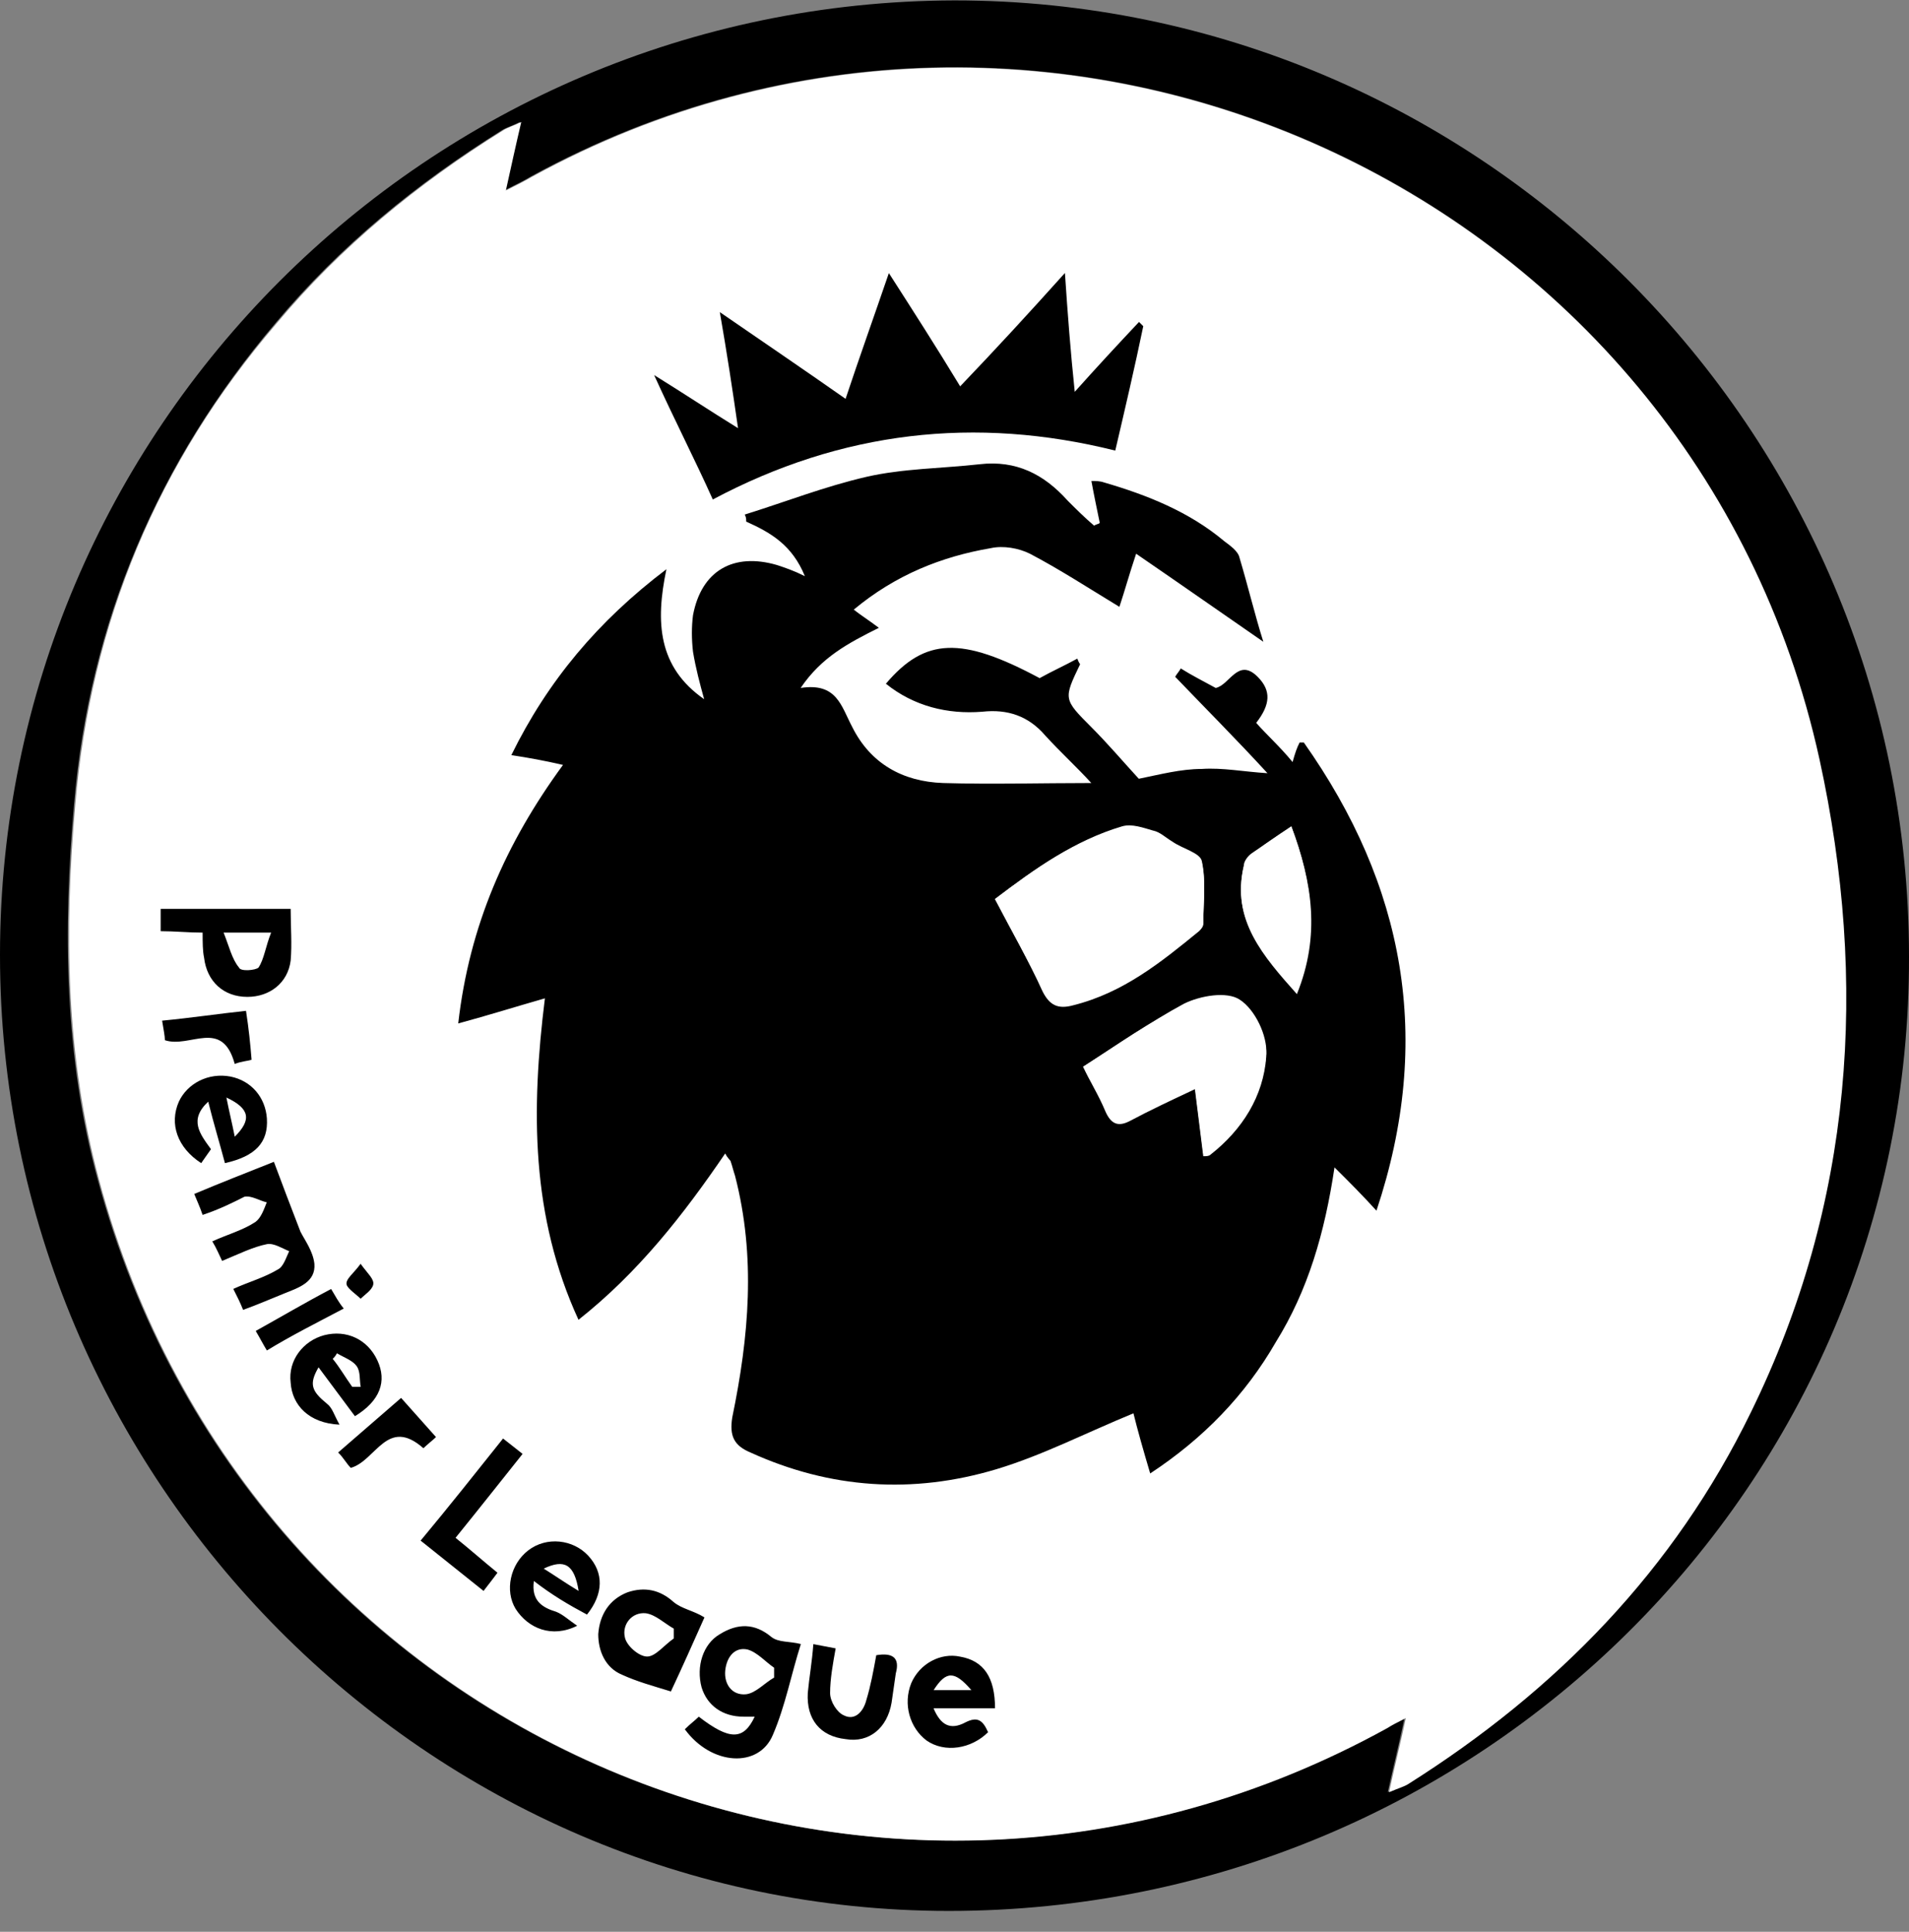 <svg width="84" height="85" viewBox="0 0 84 85" fill="none" xmlns="http://www.w3.org/2000/svg">
<rect x="0" y="0" width="84" height="85" fill="#808080" stroke="none"/>
<path d="M42 0.018C65.123 0.018 84 18.894 84 42.081C84.064 65.327 65.123 84.081 41.754 84.081C18.818 84.081 0 65.141 0 42.017C0 18.894 18.818 0.081 42 0.018ZM22.878 5.369C22.509 5.555 22.264 5.614 22.078 5.737C18.327 8.074 14.944 10.843 12.116 14.225C6.947 20.313 3.937 27.383 3.26 35.375C2.769 40.908 2.828 46.505 4.305 51.915C10.948 76.634 38.617 88.382 61.004 76.02C61.249 75.897 61.436 75.775 61.804 75.588C61.559 76.757 61.313 77.739 61.068 78.848C61.5 78.662 61.681 78.603 61.927 78.48C68.447 74.42 73.611 69.073 76.994 62.122C81.481 52.897 82.099 43.181 80.008 33.402C74.534 8.128 46.064 -4.665 23.373 7.76C23.064 7.947 22.696 8.128 22.205 8.374C22.446 7.274 22.632 6.414 22.878 5.369Z" fill="black"/>
<path d="M22.937 5.369C22.691 6.414 22.505 7.274 22.259 8.383C22.75 8.137 23.119 7.951 23.428 7.769C46.119 -4.652 74.529 8.201 80.062 33.411C82.213 43.249 81.54 52.965 77.048 62.131C73.666 69.078 68.501 74.37 61.981 78.489C61.795 78.612 61.55 78.675 61.122 78.857C61.368 77.689 61.613 76.766 61.859 75.597C61.49 75.784 61.245 75.906 61.059 76.029C38.676 88.391 11.002 76.643 4.36 51.924C2.882 46.45 2.823 40.917 3.314 35.384C3.992 27.392 6.942 20.317 12.171 14.23C14.999 10.847 18.381 8.078 22.132 5.741C22.323 5.614 22.568 5.55 22.937 5.369Z" fill="white"/>
<path d="M50.611 64.832C50.301 63.786 50.056 62.927 49.874 62.186C47.783 63.045 45.878 64.032 43.845 64.645C40.154 65.75 36.526 65.505 33.02 63.909C32.284 63.6 32.097 63.172 32.22 62.372C32.957 58.803 33.266 55.303 32.343 51.733C32.279 51.547 32.22 51.302 32.157 51.12C32.157 51.056 32.034 50.997 31.911 50.752C30.065 53.457 28.097 55.98 25.455 58.071C23.364 53.52 23.364 48.847 23.977 43.927C22.686 44.296 21.518 44.664 20.163 45.032C20.654 40.727 22.254 37.099 24.773 33.657C23.973 33.471 23.296 33.348 22.5 33.225C24.1 29.965 26.314 27.324 29.324 25.046C28.833 27.383 28.956 29.352 30.984 30.765C30.797 30.088 30.615 29.411 30.493 28.674C30.429 28.119 30.429 27.569 30.493 27.074C30.861 25.105 32.275 24.305 34.184 24.86C34.553 24.982 34.921 25.105 35.416 25.351C34.862 23.996 33.939 23.446 32.834 22.95C32.834 22.827 32.834 22.764 32.77 22.641C34.553 22.086 36.276 21.409 38.121 20.982C39.722 20.613 41.44 20.613 43.104 20.427C44.705 20.24 45.932 20.859 46.978 22.027C47.346 22.395 47.715 22.764 48.146 23.132C48.21 23.068 48.333 23.068 48.392 23.009C48.269 22.395 48.146 21.841 48.024 21.163C48.21 21.163 48.392 21.163 48.578 21.227C50.483 21.782 52.329 22.518 53.866 23.809C54.111 23.996 54.48 24.241 54.543 24.546C54.911 25.778 55.221 27.069 55.589 28.238C53.807 27.006 51.961 25.714 49.992 24.364C49.683 25.287 49.501 25.964 49.256 26.701C47.842 25.842 46.61 25.041 45.319 24.364C44.828 24.119 44.15 23.996 43.595 24.119C41.445 24.487 39.413 25.287 37.567 26.824C37.876 27.069 38.181 27.256 38.672 27.624C37.317 28.301 36.148 28.915 35.23 30.27C36.83 30.024 37.012 31.07 37.503 31.993C38.303 33.593 39.717 34.394 41.499 34.453C43.65 34.516 45.805 34.453 48.019 34.453C47.405 33.775 46.664 33.098 45.991 32.361C45.255 31.502 44.332 31.193 43.223 31.316C41.686 31.438 40.208 31.07 38.981 30.084C40.704 28.056 42.3 27.992 45.746 29.838C46.3 29.529 46.851 29.283 47.405 28.979C47.469 29.165 47.528 29.224 47.528 29.224C46.791 30.761 46.791 30.761 48.019 31.993C48.756 32.73 49.433 33.53 50.11 34.266C51.033 34.08 51.956 33.834 52.879 33.834C53.802 33.771 54.725 33.957 55.771 34.021C54.416 32.543 53.066 31.193 51.711 29.779C51.774 29.656 51.897 29.533 51.956 29.411C52.447 29.72 52.938 29.965 53.493 30.27C54.107 30.147 54.475 28.915 55.339 29.779C55.953 30.393 55.894 31.011 55.275 31.806C55.766 32.361 56.321 32.852 56.876 33.53C56.998 33.098 57.062 32.916 57.185 32.67H57.371C61.799 38.944 63.09 45.709 60.567 53.27C59.953 52.593 59.399 52.038 58.721 51.365C58.289 54.257 57.553 56.776 56.139 59.053C54.793 61.39 52.947 63.295 50.611 64.832ZM43.782 39.558C44.518 40.972 45.259 42.263 45.873 43.554C46.182 44.232 46.61 44.355 47.228 44.168C49.378 43.614 51.042 42.263 52.761 40.908C52.825 40.845 52.947 40.722 52.947 40.599C52.947 39.676 53.07 38.754 52.884 37.894C52.82 37.526 52.025 37.34 51.593 37.035C51.283 36.849 51.038 36.603 50.733 36.544C50.301 36.421 49.81 36.235 49.378 36.358C47.287 36.976 45.569 38.208 43.782 39.558ZM47.66 46.937C47.905 47.492 48.337 48.169 48.642 48.906C48.887 49.46 49.197 49.583 49.688 49.338C50.611 48.847 51.533 48.415 52.579 47.924L52.947 50.874C53.07 50.874 53.193 50.874 53.257 50.811C54.67 49.706 55.593 48.228 55.716 46.505C55.78 45.705 55.225 44.537 54.548 44.105C53.993 43.736 52.766 43.918 52.088 44.291C50.611 44.909 49.197 45.955 47.66 46.937ZM56.821 36.362C56.144 36.794 55.653 37.162 55.098 37.531C54.911 37.653 54.73 37.899 54.73 38.085C54.175 40.486 55.589 42.022 57.066 43.682C58.053 41.218 57.744 38.822 56.821 36.362Z" fill="black"/>
<path d="M46.859 12.011C46.982 13.857 47.105 15.453 47.291 17.24C48.337 16.071 49.196 15.148 50.119 14.166L50.306 14.353C49.937 16.135 49.505 17.981 49.074 19.826C42.922 18.29 37.021 18.967 31.365 21.977C30.565 20.195 29.706 18.535 28.783 16.503C30.074 17.303 31.183 18.04 32.475 18.84C32.229 17.117 31.984 15.521 31.674 13.734C33.643 15.089 35.366 16.258 37.207 17.549C37.821 15.703 38.44 13.98 39.112 12.016C40.217 13.739 41.204 15.276 42.249 16.999C43.845 15.33 45.259 13.793 46.859 12.011ZM8.915 53.456C8.792 53.088 8.67 52.843 8.547 52.534C9.715 52.042 10.82 51.611 12.052 51.12C12.42 52.102 12.789 53.088 13.22 54.193C13.407 54.561 13.775 55.052 13.834 55.607C13.898 56.407 13.157 56.653 12.543 56.898C11.929 57.144 11.375 57.389 10.697 57.635C10.575 57.325 10.452 57.08 10.265 56.712C10.943 56.403 11.62 56.221 12.234 55.852C12.479 55.73 12.602 55.298 12.725 55.052C12.416 54.929 12.047 54.684 11.743 54.743C11.129 54.866 10.511 55.175 9.774 55.48C9.652 55.234 9.529 54.925 9.342 54.62C10.02 54.311 10.697 54.129 11.247 53.761C11.493 53.575 11.616 53.206 11.738 52.902C11.429 52.838 11.061 52.593 10.756 52.656C10.27 52.902 9.656 53.211 8.915 53.456ZM22.136 63.295C22.445 63.541 22.691 63.727 22.995 63.972C22.013 65.204 21.09 66.373 20.045 67.664C20.658 68.155 21.213 68.646 21.89 69.201C21.704 69.446 21.522 69.692 21.277 70.001L18.508 67.787C19.74 66.309 20.909 64.832 22.136 63.295ZM38.558 72.829C39.294 72.706 39.603 72.952 39.417 73.629L39.231 74.92C39.044 76.025 38.249 76.702 37.203 76.52C36.098 76.398 35.48 75.661 35.544 74.493C35.607 73.815 35.73 73.138 35.789 72.342C36.157 72.406 36.403 72.465 36.771 72.529C36.648 73.206 36.526 73.884 36.526 74.497C36.526 74.866 36.835 75.357 37.139 75.479C37.63 75.725 37.998 75.293 38.121 74.802C38.312 74.179 38.435 73.506 38.558 72.829ZM10.329 46.814C9.774 44.786 8.36 46.137 7.256 45.769C7.256 45.582 7.192 45.278 7.133 44.909C8.424 44.786 9.656 44.6 10.825 44.477C10.947 45.278 11.011 45.891 11.07 46.628C10.884 46.691 10.638 46.691 10.329 46.814ZM15.435 64.586C15.248 64.4 15.125 64.154 14.88 63.909L17.649 61.508C18.14 62.063 18.631 62.613 19.185 63.231C19.063 63.354 18.817 63.541 18.631 63.722C17.035 62.313 16.539 64.281 15.435 64.586ZM11.743 59.421C11.556 59.112 11.434 58.867 11.252 58.562C12.357 57.948 13.402 57.33 14.571 56.716C14.757 57.025 14.88 57.271 15.125 57.576C13.957 58.194 12.852 58.744 11.743 59.421ZM15.867 55.607C16.176 56.039 16.48 56.284 16.421 56.53C16.358 56.775 16.053 56.962 15.867 57.144C15.68 56.957 15.312 56.712 15.253 56.53C15.189 56.284 15.557 56.039 15.867 55.607Z" fill="black"/>
<path d="M43.781 39.558C45.563 38.203 47.286 36.976 49.378 36.421C49.81 36.298 50.301 36.485 50.733 36.607C51.042 36.73 51.287 36.916 51.592 37.098C52.024 37.344 52.824 37.589 52.883 37.958C53.07 38.817 52.947 39.74 52.947 40.663C52.947 40.785 52.824 40.908 52.76 40.972C51.101 42.327 49.442 43.677 47.227 44.232C46.55 44.418 46.182 44.232 45.873 43.618C45.259 42.263 44.522 40.972 43.781 39.558ZM47.659 46.937C49.196 45.955 50.61 44.968 52.088 44.168C52.824 43.8 53.992 43.613 54.547 43.982C55.225 44.413 55.779 45.582 55.716 46.382C55.593 48.105 54.67 49.578 53.256 50.688C53.192 50.751 53.07 50.751 52.947 50.751L52.579 47.801C51.533 48.292 50.61 48.783 49.687 49.215C49.196 49.46 48.887 49.337 48.641 48.783C48.332 48.169 47.964 47.432 47.659 46.937ZM56.82 36.362C57.743 38.821 58.112 41.158 57.066 43.741C55.588 42.081 54.174 40.481 54.729 38.144C54.793 37.958 54.975 37.712 55.097 37.589C55.588 37.162 56.143 36.853 56.82 36.362Z" fill="white"/>
<path d="M33.944 72.028C33.208 71.415 32.467 71.415 31.671 71.906C30.934 72.338 30.625 73.32 30.871 74.243C31.116 75.043 31.794 75.534 32.717 75.534H33.208C32.717 76.579 32.103 76.579 30.748 75.534C30.562 75.72 30.38 75.843 30.134 76.088C31.303 77.689 33.394 77.811 34.008 76.334C34.563 75.043 34.808 73.688 35.24 72.338C34.744 72.21 34.253 72.274 33.944 72.028ZM34.067 73.811C33.635 74.056 33.267 74.488 32.835 74.547C32.221 74.611 31.853 74.115 31.912 73.501C31.976 72.888 32.344 72.456 32.894 72.579C33.326 72.701 33.694 73.133 34.062 73.379V73.811H34.067ZM12.79 39.99H7.07V40.972C7.684 40.972 8.302 41.035 8.916 41.035C8.916 41.467 8.916 41.836 8.98 42.14C9.103 43.186 9.839 43.863 10.885 43.863C11.867 43.863 12.667 43.249 12.79 42.263C12.853 41.526 12.79 40.79 12.79 39.99ZM11.376 42.572C11.253 42.695 10.576 42.758 10.517 42.572C10.207 42.204 10.085 41.649 9.839 41.035H11.93C11.685 41.649 11.621 42.204 11.376 42.572ZM29.643 70.492C29.03 69.937 28.352 69.814 27.616 70.06C26.816 70.369 26.384 71.042 26.324 71.906C26.324 72.642 26.634 73.383 27.37 73.688C28.047 73.997 28.725 74.179 29.521 74.424C30.012 73.379 30.503 72.274 30.998 71.165C30.503 70.86 30.012 70.796 29.643 70.492ZM28.475 72.888C28.107 72.888 27.552 72.397 27.493 72.028C27.37 71.474 27.802 70.924 28.416 70.983C28.848 71.046 29.216 71.415 29.648 71.66V72.092C29.211 72.397 28.843 72.888 28.475 72.888ZM25.829 71.042C26.565 70.119 26.565 69.196 25.892 68.46C25.215 67.723 24.047 67.6 23.247 68.214C22.446 68.828 22.201 69.996 22.692 70.796C23.247 71.656 24.292 72.088 25.397 71.533C25.029 71.287 24.783 71.042 24.474 70.919C23.86 70.733 23.369 70.428 23.492 69.564C24.292 70.183 25.029 70.615 25.829 71.042ZM25.461 70.001C24.847 69.632 24.415 69.323 23.924 69.019C24.842 68.582 25.274 68.832 25.461 70.001ZM42.492 75.779C41.814 76.147 41.387 75.902 41.078 75.165H43.783C43.783 73.811 43.292 73.074 42.246 72.892C41.387 72.706 40.464 73.201 40.096 74.061C39.727 74.984 40.032 76.029 40.773 76.584C41.573 77.139 42.742 76.952 43.478 76.216C43.233 75.656 42.987 75.534 42.492 75.779ZM42.742 74.365H41.082C41.632 73.506 42.001 73.506 42.742 74.365ZM16.604 59.853C16.172 58.93 15.249 58.498 14.267 58.748C13.344 58.994 12.667 59.853 12.79 60.84C12.853 61.822 13.59 62.622 14.94 62.685C14.695 62.254 14.631 61.949 14.386 61.763C13.708 61.208 13.585 60.903 14.017 60.162C14.572 60.899 15.063 61.576 15.618 62.313C16.727 61.635 17.036 60.776 16.604 59.853ZM15.499 61.022C15.19 60.59 14.945 60.162 14.64 59.789C14.704 59.726 14.763 59.667 14.826 59.544C15.136 59.73 15.504 59.853 15.686 60.099C15.872 60.344 15.809 60.712 15.872 61.022H15.499ZM11.744 49.215C11.68 48.291 11.067 47.555 10.144 47.369C9.162 47.182 8.239 47.678 7.87 48.473C7.439 49.455 7.807 50.501 8.853 51.178C8.975 50.992 9.162 50.747 9.284 50.565C8.793 49.887 8.302 49.274 9.162 48.473C9.407 49.455 9.653 50.256 9.898 51.178C11.253 50.874 11.808 50.26 11.744 49.215ZM10.33 50.015C10.207 49.401 10.085 48.91 9.962 48.291C11.008 48.782 11.071 49.274 10.33 50.015Z" fill="black"/>
</svg>
